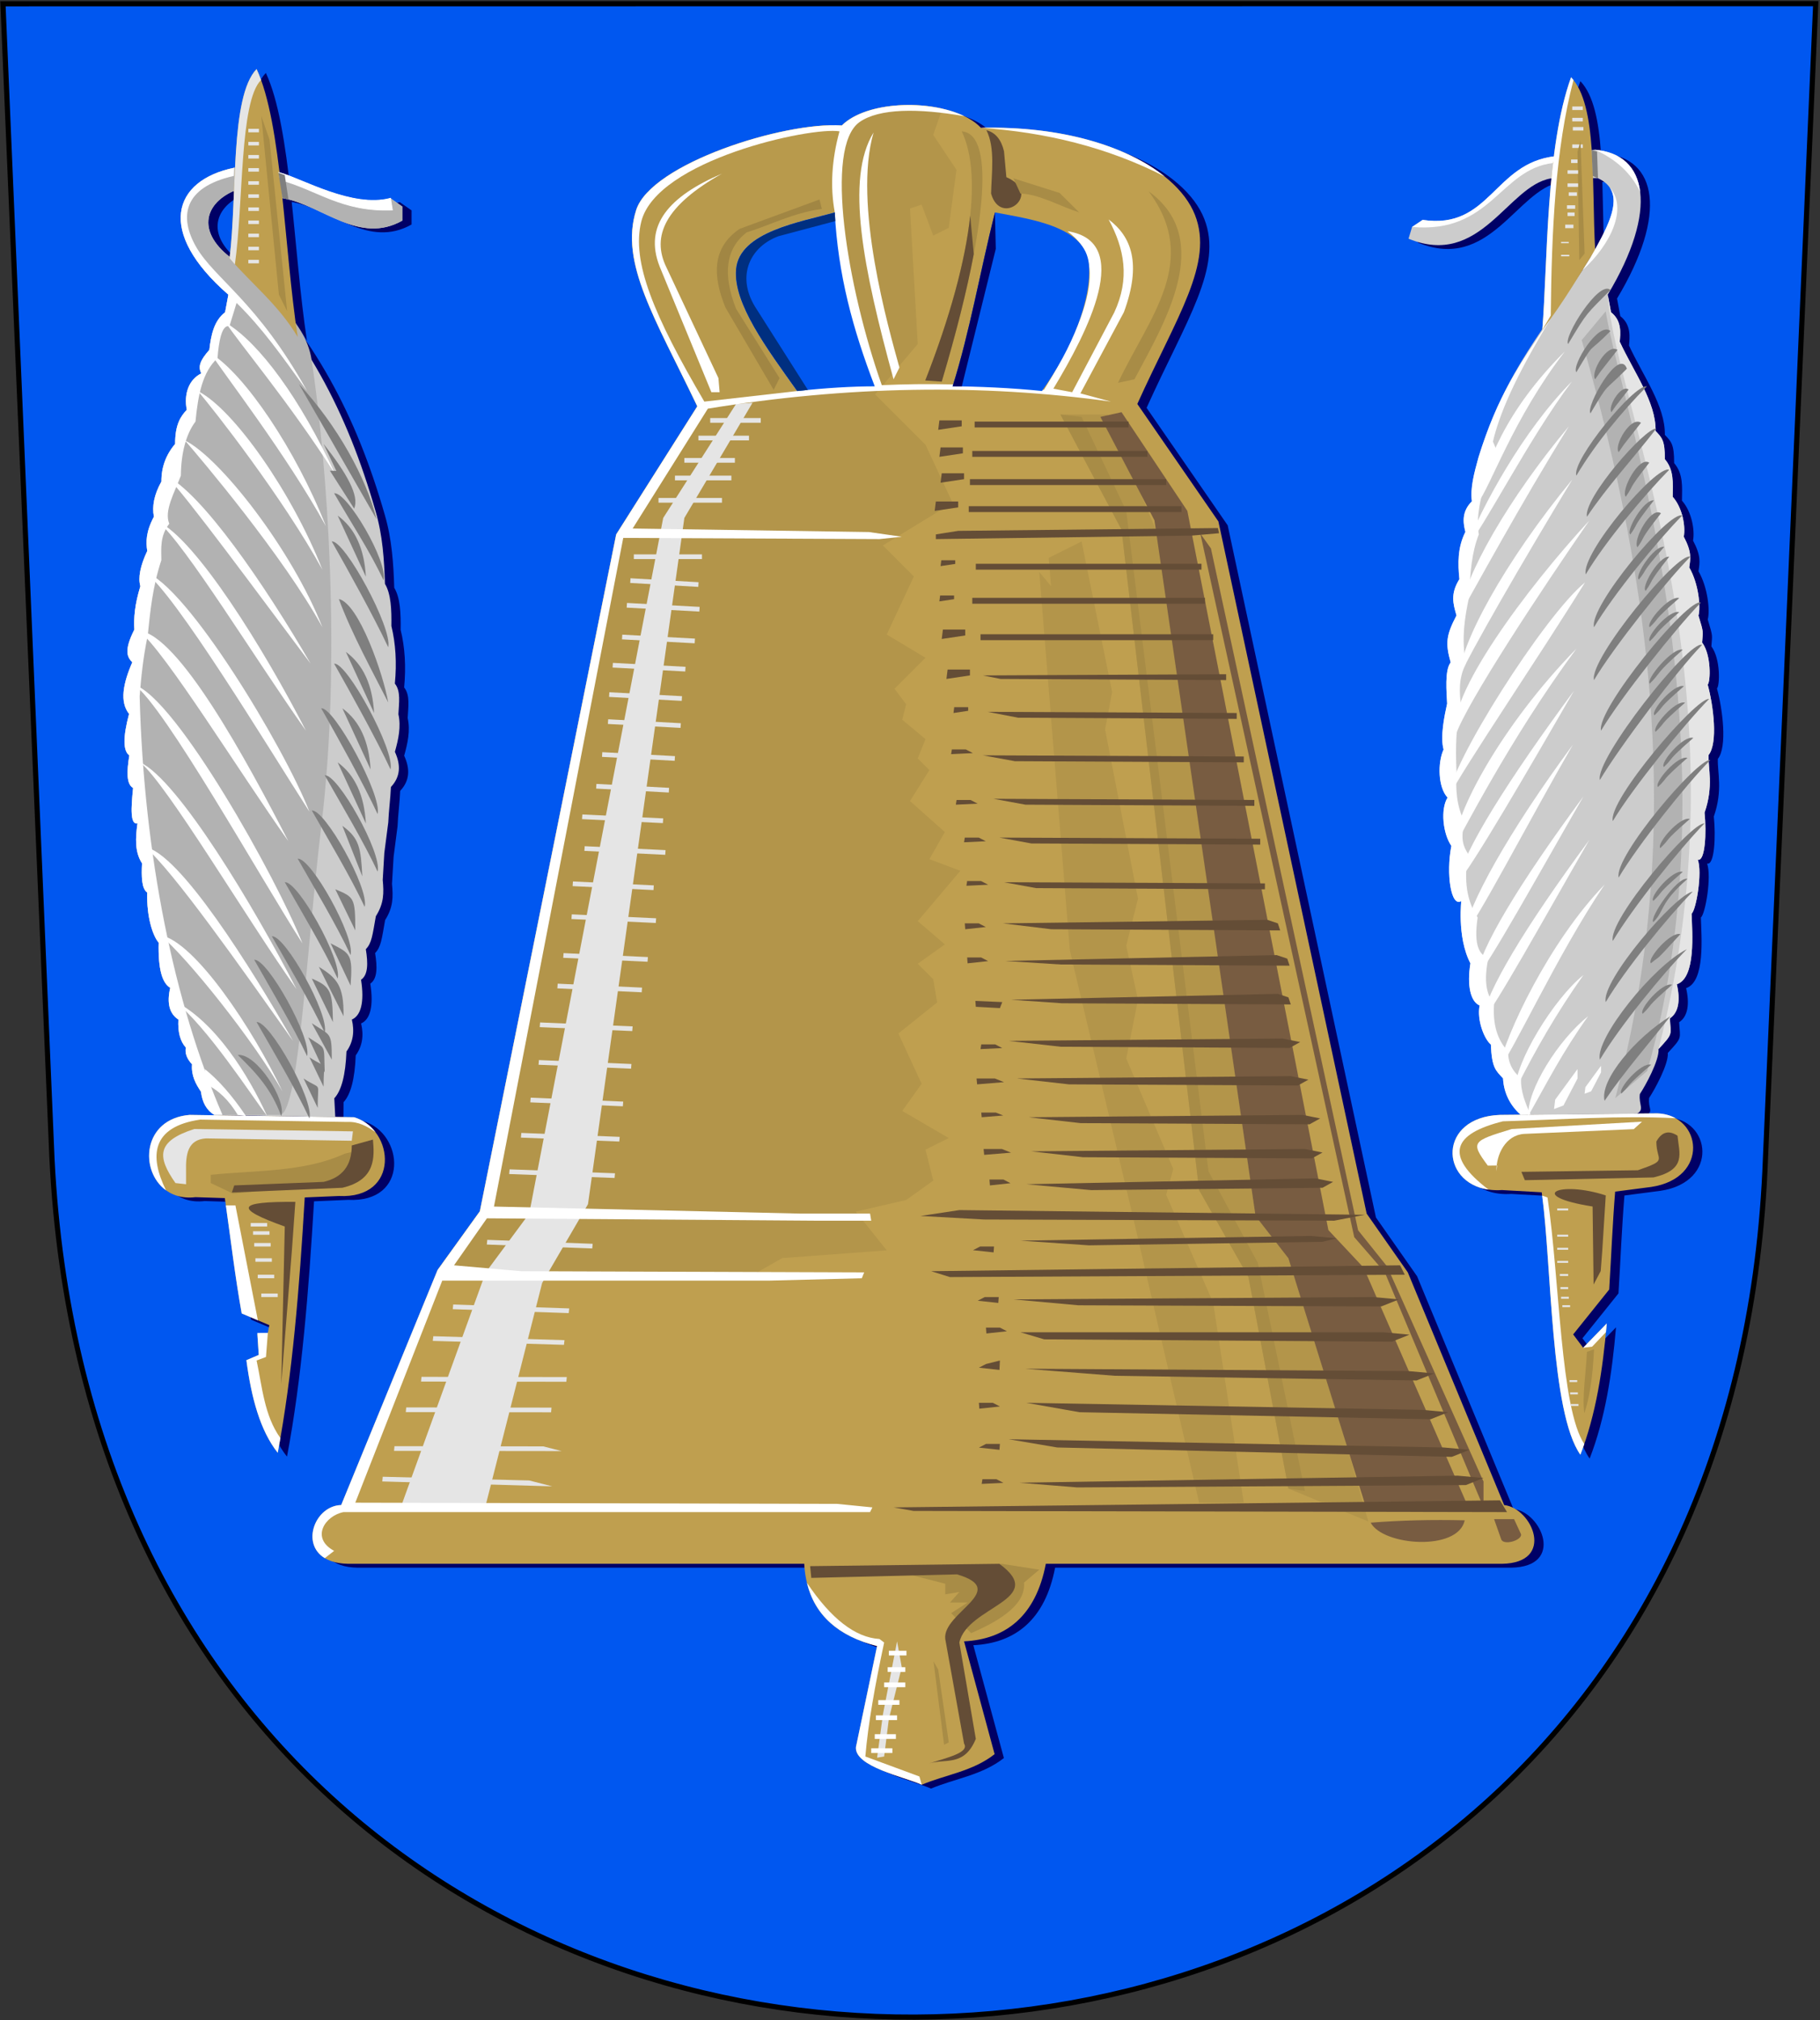 <?xml version="1.0" encoding="UTF-8"?>
<!DOCTYPE svg PUBLIC "-//W3C//DTD SVG 1.1//EN" "http://www.w3.org/Graphics/SVG/1.1/DTD/svg11.dtd">
<!-- Creator: CorelDRAW -->
<svg xmlns="http://www.w3.org/2000/svg" xml:space="preserve" width="500px" height="555px" shape-rendering="geometricPrecision" text-rendering="geometricPrecision" image-rendering="optimizeQuality" fill-rule="evenodd" clip-rule="evenodd"
viewBox="0 0 500 555"
 xmlns:xlink="http://www.w3.org/1999/xlink"
 xmlns:svg="http://www.w3.org/2000/svg"
 version="1.0">
 <rect x="0" y="0" width="500" height="555" fill="#333333" stroke="none"/>
 <g id="Layer_x0020_1">
  <path id="path1937" fill="#0057F0" stroke="black" stroke-width="1.417" d="M0.811 1.045l498.015 -0.04 -13.8 317.048c-11.428,313.264 -454.842,316.361 -470.744,0.374l-13.472 -317.382z"/>
  <path fill="#000066" d="M289.863 430.723l125.272 0c14.852,-0.215 8.395,-15.282 0.646,-16.143l-26.475 -63.928 -11.3 -16.143 -40.73 -190.168 -22.278 -32.287c10.87,-24.107 21.093,-38.691 15.821,-51.981 -5.273,-13.291 -27.659,-24.646 -58.762,-23.892 -7.579,-7.964 -30.334,-8.502 -38.236,-0.646 -15.928,-1.076 -52.458,10.516 -56.502,23.247 -4.607,14.504 5.274,29.811 16.789,53.918l-22.278 35.192 -37.453 185.971 -11.623 16.143 -26.475 64.573c-8.717,0.215 -12.915,15.928 1.937,16.143l125.272 0c0.646,11.838 7.319,19.371 20.018,22.601l-5.812 27.767c-0.43,5.381 13.345,8.179 18.081,10.332 6.673,-2.798 13.991,-3.659 20.018,-8.395l-8.395 -30.995c11.435,-0.573 19.705,-6.895 22.464,-21.309z"/>
  <path fill="#000066" d="M54.63 307.388l45.201 0.646c11.193,3.336 12.699,22.493 -4.197,21.632l-9.363 0.399c-1.464,24.839 -3.373,48.762 -7.425,70.149 -4.808,-6.057 -7.248,-15.074 -8.611,-25.437l3.394 -1.446 -1.334 -5.715 3.832 0.3 0.408 -2.134 -7.587 -3.216c-1.868,-10.349 -3.09,-21.649 -4.636,-32.321l-8.068 -0.257c-15.067,1.829 -18.188,-21.202 -1.614,-22.601z"/>
  <path fill="#000066" d="M66.576 53.615c-8.072,3.659 -10.009,11.516 0,18.726 19.78,20.225 31.217,41.5 39.149,69.16 1.941,6.66 2.37,13.319 2.583,19.979 1.668,2.782 1.825,7.076 1.766,11.587 1.179,4.842 1.497,10.114 0.954,15.817 1.701,2.114 1.107,5.375 0.972,8.406 0.759,3.448 0.005,6.896 -0.965,10.343 1.68,3.652 1.531,6.873 -1.093,9.664 -0.133,3.239 -0.589,6.479 -0.723,9.718 -0.363,2.796 -0.725,5.591 -1.087,8.387 -0.147,2.485 -0.294,4.969 -0.441,7.453 0.337,3.532 0.353,6.418 -1.892,9.949 -0.939,5.302 -1.123,7.373 -2.751,9.057 0.635,3.87 0.629,7.099 -1.315,8.391 0.987,6.231 -0.071,9.878 -2.527,10.942 0.799,3.358 0.306,6.284 -1.478,8.78 -0.254,6.437 -1.368,10.721 -3.343,12.852l-0.042 4.56 -32.932 0c-2.078,-1.264 -3.294,-3.389 -3.65,-6.375 -1.465,-2.183 -2.715,-4.474 -2.452,-7.522 -1.43,-1.535 -1.999,-3.07 -1.707,-4.605 -1.545,-1.706 -2.228,-4.273 -2.051,-7.701 -2.468,-1.616 -3.214,-4.523 -2.239,-8.722 -2.187,-1.283 -3.353,-5.097 -3.173,-12.409 -1.533,-1.739 -3.336,-6.869 -3.148,-13.775 -1.556,-1.055 -1.601,-4.38 -1.429,-8.028 -2.035,-3.122 -1.801,-7 -1.244,-10.987 -2.022,0.547 -1.775,-4.2 -1.204,-9.704 -1.855,-1.041 -1.767,-4.457 -1.034,-8.951 -1.746,-1.219 -1.771,-5.021 -0.074,-11.406 -2.609,-3.275 -1.666,-8.326 0.892,-14.186 -1.433,-1.37 -2.326,-3.281 0.562,-8.973 -0.204,-3.216 0.13,-6.972 1.647,-11.912 -0.66,-2.367 -0.03,-5.596 1.892,-9.687 -0.364,-2.489 -0.403,-5.195 1.825,-9.414 -0.52,-2.819 0.01,-5.989 2.072,-9.67 -0.036,-3.873 1.219,-7.315 3.764,-10.327 -0.014,-5.284 1.484,-7.544 3.199,-9.37 -0.822,-4.303 0.506,-8.284 3.987,-10.005 -0.985,-1.939 -0.248,-3.664 2.21,-6.463 0.47,-4.092 1.265,-7.967 4.328,-10.331l0.901 -4.839c-19.859,-17.279 -15.337,-31.378 1.614,-34.87l12.269 1.291c6.35,1.722 20.125,9.901 30.672,7.103l3.229 2.26 0 3.874c-11.839,6.673 -21.74,-4.09 -32.609,-6.134l-13.883 -1.937z"/>
  <path fill="#000066" d="M84.333 93.65c-5.273,-8.825 -12.484,-14.421 -18.726,-21.632 2.153,-17.004 0.108,-44.34 7.426,-51.981 6.996,14.852 7.534,49.076 11.3,73.614z"/>
  <path fill="#000066" d="M414.63 307.388l43.249 -0.419c12.302,0.453 14.429,17.805 -1.713,20.212l-9.895 1.287c-0.717,8.863 -1.08,17.928 -1.636,26.898l-9.897 12.335 2.745 3.662 6.478 -6.675c-1.085,12.721 -2.961,25.033 -7.245,36.058 -8.305,-11.701 -7.875,-53.068 -10.63,-72.099l-10.907 -0.611c-16.96,1.119 -19.016,-19.96 -0.55,-20.649z"/>
  <path fill="#000066" d="M441.458 49.993c8.072,3.659 3.56,12.162 -1.984,21.852 -15.362,24.942 -23.453,31.382 -30.739,54.845 -1.238,4.492 -2.307,8.472 -1.823,12.103 -2.758,2.806 -2.491,5.612 -1.792,8.418 -2.168,4.327 -2.068,8.652 -1.644,12.978 -2.529,4.074 -1.718,6.754 -0.797,9.973 -2.8,5.382 -3.115,7.533 -1.6,12.911 -1.701,2.114 -1.107,8.281 -0.972,11.312 -0.759,3.448 -1.942,9.156 -0.972,12.603 -1.68,3.652 -1.531,10.425 1.093,13.216 -2.019,3.24 -1.24,10.031 1.045,13.27 -1.521,7.694 -0.082,16.947 2.702,15.167 0.167,-0.952 -1.342,9.678 2.525,17.093 -0.987,6.231 0.071,10.524 2.527,11.588 -0.799,4.006 1.309,9.302 3.092,10.717 0.254,6.437 1.368,7.169 3.343,9.301 0.23,4.21 2.075,7.56 4.885,10.048l31.964 -0.969c2.078,-1.264 0.388,-1.774 0.744,-4.76 1.465,-2.183 5.395,-9.317 5.132,-12.365 4.13,-4.434 3.353,-3.786 3.112,-8.433 2.468,-1.616 2.891,-5.169 1.916,-9.368 5.32,-1.787 4.2,-14.269 4.061,-19.403 1.246,-0.988 2.985,-11.312 1.704,-14.818 2.022,0.547 2.421,-7.429 1.85,-12.932 2.557,-7.323 0.934,-12.228 1.108,-15.837 2.609,-3.275 1.343,-13.492 -0.246,-19.352 0.787,-0.724 1.035,-8.124 -1.531,-11.556 0.204,-3.216 0.516,-2.452 -1.001,-7.391 0.66,-2.367 0.03,-8.825 -2.538,-13.238 0.364,-2.489 0.726,-4.226 -1.502,-8.445 0.52,-2.819 -0.333,-7.926 -3.041,-10.961 0.036,-3.873 0.396,-7.315 -2.15,-10.327 0.014,-5.284 -0.838,-5.929 -2.553,-7.756 0.137,-7.95 -5.971,-16.151 -9.846,-24.54 0.175,-2.154 0.673,-5.707 -2.391,-8.071l-0.901 -4.839c13.937,-23.201 11.036,-38.655 -3.599,-39.83l-10.781 1.788c-16.922,1.799 -17.978,20.289 -36.475,17.497l-2.906 1.937 -0.969 3.229c19.776,8.161 27.197,-14.507 39.058,-16.552l12.891 -0.103z"/>
  <path fill="#000066" d="M426.253 91.713c5.273,-8.825 8.287,-15.067 14.53,-22.278 -1.024,-17.972 0.698,-39.497 -6.62,-47.139 -6.983,19.244 -6.417,50.92 -7.91,69.416z"/>
  <path fill="#BF9F4F" d="M287.316 429.659l125.272 0c14.852,-0.215 8.395,-15.282 0.646,-16.143l-26.475 -63.928 -11.3 -16.143 -40.73 -190.168 -22.278 -32.287c10.87,-24.107 21.093,-38.691 15.821,-51.981 -5.273,-13.291 -27.659,-24.646 -58.762,-23.892 -7.579,-7.964 -30.334,-8.502 -38.236,-0.646 -15.928,-1.076 -52.458,10.516 -56.502,23.247 -4.607,14.504 5.274,29.811 16.789,53.918l-22.278 35.192 -37.453 185.971 -11.623 16.143 -26.475 64.573c-8.717,0.215 -12.915,15.928 1.937,16.143l125.272 0c0.646,11.838 7.319,19.371 20.018,22.601l-5.812 27.767c-0.43,5.381 13.345,8.179 18.081,10.332 6.673,-2.798 13.991,-3.659 20.018,-8.395l-8.395 -30.995c11.435,-0.573 19.705,-6.895 22.464,-21.309z"/>
  <path fill="#B3954A" d="M258.875 29.855c-9.716,-2.219 -22.168,-0.786 -27.601,4.615 -15.928,-1.076 -52.458,10.516 -56.502,23.247 -4.607,14.504 5.274,29.811 16.789,53.918l-22.278 35.192 -37.453 185.971 -11.623 16.143 87.227 0.984 7.449 -4.257 28.731 -2.128 -8.513 -10.641 13.834 -3.192 7.449 -5.321 -2.128 -8.513 6.385 -3.192 -12.77 -7.449 5.321 -7.449 -6.385 -13.834 10.641 -8.513 -1.064 -6.385 -4.257 -4.257 7.449 -5.321 -7.449 -6.385 11.705 -13.834 -8.513 -3.192 4.257 -7.449 -9.577 -8.513 5.321 -8.513 -3.192 -3.192 2.128 -5.321 -6.385 -5.321 1.064 -4.257 -3.192 -4.257 8.513 -8.513 -10.641 -6.385 7.449 -15.962 -8.513 -8.513 19.154 -11.705 -7.449 -15.962 -13.834 -13.834 11.705 -13.834 -2.128 -37.244 3.192 -1.064 3.192 8.513 4.257 -2.128 2.128 -15.962 -6.385 -9.577 2.49 -7.218z"/>
  <polygon fill="#E5E5E5" points="202.216,110.989 182.198,142.308 145.391,333.444 133.445,349.588 110.199,413.838 133.445,413.515 148.943,352.493 161.535,330.861 188.01,142.308 206.736,110.667 "/>
  <path fill="white" d="M239.345 335.382l-15.498 0 -90.08 -0.646 -9.04 12.915 18.403 1.614 94.277 0.323 -0.646 1.614 -25.184 0.646 -90.08 0 -23.892 61.022 132.375 0.323 9.686 0.969 -0.646 1.291 -144.644 0c-5.058,0.969 -9.148,7.103 -2.583,10.655l-2.566 2c-6.678,-4.012 -2.579,-14.417 4.503,-14.592l26.475 -64.573 11.623 -16.143 37.453 -185.971 22.278 -35.192c-11.515,-24.107 -21.396,-39.414 -16.789,-53.918 4.044,-12.731 40.574,-24.323 56.502,-23.247 6.668,-6.629 23.909,-7.281 33.686,-2.54 -12.708,-2.229 -23.43,-2.174 -28.803,1.597 -9.798,6.876 -3.425,45.324 6.094,72.296 12.377,-0.538 24.753,-0.431 44.556,1.291 19.479,-31.641 11.838,-39.39 6.457,-43.587 18.296,2.798 5.596,27.551 -3.874,43.264l5.166 0.969 11.553 -21.902c4.328,-9.273 2.845,-17.47 -1.544,-25.559 6.299,4.717 9.1,12.126 4.205,25.455l-11.954 22.329 8.395 2.26c-35.623,-4.951 -72.537,-4.305 -110.743,1.937l-20.663 32.932 64.896 0.969 9.04 1.291 -6.134 0.646 -70.385 -0.323 -35.515 183.711 84.268 1.937 19.049 0m14.206 156.913c-4.735,-2.153 -18.511,-4.951 -18.081,-10.332l5.812 -27.767c-10.715,-2.725 -17.139,-8.514 -19.273,-17.367 6.64,9.878 13.28,15.022 19.919,15.43l1.291 0.969c-2.475,11.569 -4.412,22.332 -5.166,31.318l14.852 5.489 0.646 2.26zm66.72 -441.877c-10.231,-8.192 -28.083,-13.906 -50.439,-13.364 17.62,1.226 34.54,5.249 50.439,13.364z"/>
  <path fill="#B89A4C" d="M219.005 107.438c-8.395,-11.784 -17.566,-24.045 -16.789,-33.416 0.861,-10.385 17.865,-13.022 27.12,-15.659 -1.291,-6.995 -0.86,-14.421 1.291,-22.278 -7.875,-1.316 -50.206,7.868 -54.447,24.79 -2.762,11.023 3.48,25.882 17.317,49.469l25.506 -2.906z"/>
  <path fill="white" d="M198.341 47.708c-14.476,6.197 -21.58,14.17 -17.115,25.534l14.209 34.519 2.26 0 -0.323 -3.874 -14.252 -30.346c-4.317,-8.719 -0.265,-17.114 15.221,-25.832z"/>
  <path fill="#A18643" d="M225.785 57.394l-0.646 -2.583 -21.955 8.072c-7.642,5.219 -7.426,12.967 -3.874,21.632l13.238 22.601 1.614 -3.229 -11.946 -19.049c-3.767,-9.579 -2.798,-16.574 2.906,-20.986 6.888,-2.153 12.484,-5.274 20.663,-6.457z"/>
  <path fill="#0057F0" d="M240.314 106.146c-6.239,0.002 -13.34,0.434 -21.309,1.291 -8.395,-11.784 -17.566,-24.045 -16.789,-33.416 0.861,-10.385 17.865,-13.022 27.12,-15.659 0.861,17.005 4.951,32.072 10.977,47.784z"/>
  <path fill="#002F80" d="M221.953 107.136c-0.969,0.094 -1.952,0.194 -2.948,0.302 -8.395,-11.784 -17.566,-24.045 -16.789,-33.416 0.861,-10.385 17.865,-13.022 27.12,-15.659 0.04,0.797 0.088,1.59 0.142,2.379l-15.565 4.144c-7.72,2.809 -11.699,10.756 -6.519,19.327l14.558 22.924z"/>
  <rect fill="#E5E5E5" x="195.113" y="114.864" width="13.883" height="1.291"/>
  <rect fill="#E5E5E5" x="191.884" y="119.707" width="13.883" height="1.291"/>
  <rect fill="#E5E5E5" x="188.01" y="125.841" width="13.883" height="1.291"/>
  <rect fill="#E5E5E5" x="185.427" y="130.684" width="15.498" height="1.291"/>
  <rect fill="#E5E5E5" x="180.907" y="136.819" width="17.435" height="1.291"/>
  <rect fill="#E5E5E5" x="174.126" y="152.316" width="18.726" height="1.291"/>
  <rect fill="#E5E5E5" transform="matrix(1.347 0.078 -0.058 0.998 173.211 158.879)" width="13.883" height="1.291"/>
  <rect fill="#E5E5E5" transform="matrix(1.438 0.078 -0.062 0.998 172.247 165.659)" width="13.883" height="1.291"/>
  <rect fill="#E5E5E5" transform="matrix(1.438 0.078 -0.062 0.998 170.956 174.376)" width="13.883" height="1.291"/>
  <rect fill="#E5E5E5" transform="matrix(1.438 0.078 -0.062 0.998 168.373 182.125)" width="13.883" height="1.291"/>
  <rect fill="#E5E5E5" transform="matrix(1.438 0.078 -0.062 0.998 167.404 190.197)" width="13.883" height="1.291"/>
  <rect fill="#E5E5E5" transform="matrix(1.438 0.078 -0.062 0.998 167.081 197.623)" width="13.883" height="1.291"/>
  <rect fill="#E5E5E5" transform="matrix(1.438 0.078 -0.062 0.998 165.467 206.663)" width="13.883" height="1.291"/>
  <rect fill="#E5E5E5" transform="matrix(1.438 0.078 -0.062 0.998 163.853 215.38)" width="13.883" height="1.291"/>
  <rect fill="#E5E5E5" transform="matrix(1.6 0.078 -0.069 0.998 159.987 223.775)" width="13.883" height="1.291"/>
  <rect fill="#E5E5E5" transform="matrix(1.6 0.078 -0.069 0.998 160.633 232.492)" width="13.883" height="1.291"/>
  <rect fill="#E5E5E5" transform="matrix(1.6 0.078 -0.069 0.998 157.404 242.178)" width="13.883" height="1.291"/>
  <rect fill="#E5E5E5" transform="matrix(1.669 0.078 -0.072 0.998 157.085 251.218)" width="13.883" height="1.291"/>
  <rect fill="#E5E5E5" transform="matrix(1.669 0.078 -0.072 0.998 154.825 261.873)" width="13.883" height="1.291"/>
  <rect fill="#E5E5E5" transform="matrix(1.669 0.078 -0.072 0.998 153.211 270.267)" width="13.883" height="1.291"/>
  <rect fill="#E5E5E5" transform="matrix(1.831 0.078 -0.079 0.998 148.377 280.922)" width="13.883" height="1.291"/>
  <rect fill="#E5E5E5" transform="matrix(1.831 0.078 -0.079 0.998 148.054 291.254)" width="13.883" height="1.291"/>
  <rect fill="#E5E5E5" transform="matrix(1.947 0.078 -0.084 0.998 143.218 311.272)" width="13.883" height="1.291"/>
  <rect fill="#E5E5E5" transform="matrix(1.831 0.078 -0.079 0.998 145.794 301.586)" width="13.883" height="1.291"/>
  <rect fill="#E5E5E5" transform="matrix(2.086 0.078 -0.09 0.998 139.997 321.28)" width="13.883" height="1.291"/>
  <rect fill="#E5E5E5" transform="matrix(2.086 0.078 -0.09 0.998 133.862 340.652)" width="13.883" height="1.291"/>
  <rect fill="#E5E5E5" transform="matrix(2.295 0.078 -0.099 0.998 124.511 358.41)" width="13.883" height="1.291"/>
  <rect fill="#E5E5E5" transform="matrix(2.596 0.078 -0.112 0.998 119.039 367.127)" width="13.883" height="1.291"/>
  <rect fill="#E5E5E5" transform="matrix(2.875 0.004 -0.094 1.001 115.797 378.294)" width="13.883" height="1.291"/>
  <rect fill="#E5E5E5" transform="matrix(2.875 0.004 -0.094 1.001 111.6 386.689)" width="13.883" height="1.291"/>
  <polygon fill="#E5E5E5" points="108.374,397.343 149.266,397.399 154.307,398.692 108.25,398.636 "/>
  <polygon fill="#E5E5E5" points="105.146,405.738 145.391,406.762 151.724,408.378 105.021,407.031 "/>
  <path fill="white" d="M239.991 36.407c-5.704,19.587 4.09,53.703 7.103,64.573l-1.614 3.229c-8.348,-30.519 -13.302,-55.06 -5.489,-67.802z"/>
  <path fill="#A88C46" d="M254.197 104.532l4.52 0.323c11.958,-40.121 15.164,-68.04 5.489,-68.77 6.086,12.662 2.002,37.758 -10.009,68.448z"/>
  <path fill="#644D36" d="M254.197 104.532l4.52 0.323c3.923,-13.165 6.905,-25.015 8.798,-35.023l-0.973 -10.561c-1.341,12.506 -5.589,27.999 -12.345,45.262z"/>
  <path fill="#A88C46" d="M315.542 52.551c14.314,19.157 0.215,34.439 -8.395,52.627l4.52 -0.969c8.072,-15.282 22.278,-38.314 3.874,-51.659z"/>
  <path fill="#644D36" d="M270.986 35.762c2.475,4.843 1.399,11.946 1.291,17.435 2.69,9.471 14.421,-0.108 4.197,-4.52l-0.646 -7.103c-0.753,-3.229 -2.368,-5.166 -4.843,-5.812z"/>
  <path fill="#A88C46" d="M296.493 58.362l-5.404 -5.353 -12.677 -4.01 1.937 4.197c5.058,0.107 10.762,3.444 16.143,5.166z"/>
  <polygon fill="#E5E5E5" points="246.448,450.968 242.574,470.985 240.96,482.931 242.897,482.609 244.188,472.277 247.74,458.071 "/>
  <rect fill="white" x="244.188" y="453.551" width="4.843" height="1.291"/>
  <rect fill="white" x="243.866" y="458.071" width="4.843" height="1.291"/>
  <rect fill="white" x="242.897" y="462.268" width="5.812" height="1.291"/>
  <rect fill="white" x="241.283" y="467.111" width="5.812" height="1.291"/>
  <rect fill="white" x="240.637" y="471.308" width="5.812" height="1.291"/>
  <rect fill="white" x="240.314" y="476.474" width="5.812" height="1.291"/>
  <rect fill="white" x="239.345" y="480.349" width="5.812" height="1.291"/>
  <path fill="#A88C46" d="M249.677 432.564l10.009 2.583 0 2.906 3.874 -0.646 -2.583 2.906 4.843 0 -4.52 2.906 5.489 5.489c8.987,-3.874 15.014,-8.287 14.529,-13.883l4.197 -3.552 -10.332 -1.614 -25.506 2.906z"/>
  <path fill="#644D36" d="M222.556 430.304l51.981 -0.646c13.573,9.874 -8.839,11.649 -10.977,21.632l4.52 26.475c-3.204,7.769 -8.453,5.307 -12.915,6.78 4.836,-1.6 11.278,-2.971 9.686,-5.489l-5.166 -28.735c-0.861,-7.211 17.973,-13.453 3.229,-17.758l-40.035 0.969 -0.323 -3.229z"/>
  <polygon fill="#A88C46" points="256.457,456.456 259.363,479.38 260.655,478.734 257.749,458.716 "/>
  <polygon fill="#644D36" points="258.717,130.039 264.852,130.039 264.852,131.653 258.395,132.622 "/>
  <polygon fill="#644D36" points="258.072,115.51 264.206,115.51 264.206,117.124 257.749,118.093 "/>
  <polygon fill="#644D36" points="257.103,137.787 263.238,137.787 263.238,139.402 256.78,140.37 "/>
  <polygon fill="#644D36" points="258.596,153.931 262.43,153.931 262.43,154.94 258.395,155.545 "/>
  <polygon fill="#644D36" points="258.273,163.617 262.108,163.617 262.108,164.626 258.072,165.231 "/>
  <polygon fill="#644D36" points="259.04,172.98 265.175,172.98 265.175,174.594 258.717,175.563 "/>
  <polygon fill="#644D36" points="260.332,183.957 266.466,183.957 266.466,185.572 260.009,186.54 "/>
  <polygon fill="#644D36" points="262.148,194.289 265.982,194.289 265.982,195.298 261.946,195.903 "/>
  <polygon fill="#644D36" points="261.502,205.912 265.336,205.912 267.273,206.921 261.3,207.204 "/>
  <polygon fill="#644D36" points="262.794,219.795 266.628,219.795 268.565,220.804 262.592,221.087 "/>
  <polygon fill="#644D36" points="265.054,230.127 268.888,230.127 270.825,231.136 264.852,231.419 "/>
  <polygon fill="#644D36" points="265.054,253.696 268.888,253.696 270.825,254.705 265.175,255.311 "/>
  <polygon fill="#644D36" points="265.699,263.06 269.534,263.06 271.47,264.068 265.82,264.674 "/>
  <polygon fill="#644D36" points="267.959,275.006 275.345,275.328 274.699,276.983 268.081,276.62 "/>
  <polygon fill="#644D36" points="265.699,242.073 269.534,242.073 271.47,243.082 265.498,243.365 "/>
  <polygon fill="#644D36" points="269.574,286.952 273.408,286.952 275.345,287.96 269.372,288.243 "/>
  <polygon fill="#644D36" points="268.282,296.315 273.296,296.315 275.829,297.324 268.441,297.929 "/>
  <polygon fill="#644D36" points="269.574,305.678 273.585,305.678 275.611,306.485 269.7,306.969 "/>
  <polygon fill="#644D36" points="270.22,315.687 275.233,315.687 277.767,316.696 270.378,317.301 "/>
  <polygon fill="#644D36" points="271.834,324.081 275.668,324.081 277.605,325.09 271.955,325.696 "/>
  <polygon fill="#644D36" points="268.928,385.426 272.762,385.426 274.699,386.435 269.049,387.04 "/>
  <polygon fill="#644D36" points="270.865,364.762 274.699,364.762 276.636,365.771 270.986,366.377 "/>
  <polygon fill="#644D36" points="273.085,342.485 269.251,342.485 267.313,343.493 272.963,344.099 "/>
  <polygon fill="#644D36" points="274.376,356.368 270.542,356.368 268.605,357.377 274.255,357.982 "/>
  <polygon fill="#B3954A" points="285.515,157.159 293.91,261.122 311.345,334.736 329.425,412.869 341.694,412.869 333.3,357.982 320.385,328.278 322.322,321.175 309.407,290.826 312.636,274.683 309.407,259.831 312.636,246.916 303.596,200.423 305.533,190.092 297.138,148.765 288.098,153.285 288.744,161.034 "/>
  <polygon fill="#644D36" points="274.699,373.803 270.865,374.771 268.928,375.78 274.578,376.386 "/>
  <polygon fill="#644D36" points="274.699,396.726 270.865,396.726 268.928,397.735 274.578,398.34 "/>
  <polygon fill="#B3954A" points="291.327,113.895 308.116,145.536 329.425,326.987 342.985,350.879 353.963,408.995 375.918,418.035 355.9,347.65 344.923,334.09 317.802,146.182 304.242,113.895 "/>
  <polygon fill="#785C41" points="302.304,114.541 317.156,142.953 344.923,334.09 353.963,345.713 375.272,414.161 403.684,414.807 374.626,348.296 364.94,337.964 326.196,140.37 308.116,113.25 "/>
  <polygon fill="#A88C46" points="291.327,113.895 308.116,145.536 329.425,326.987 342.985,350.879 353.963,408.995 358.483,409.641 345.568,347.005 332.008,321.821 309.407,140.37 297.138,114.541 "/>
  <polygon fill="#644D36" points="269.897,406.412 273.731,406.412 275.668,407.421 269.695,407.704 "/>
  <path fill="#BF9F4F" d="M275.829 114.541l10.977 27.121 10.332 0.646 -9.04 -32.287c-6.251,-1.734 -9.476,1.069 -12.269,4.52z"/>
  <polygon fill="#785C41" points="372.043,339.902 380.438,349.588 407.559,414.161 407.559,407.058 381.084,347.973 373.105,338.021 332.679,150.696 329.768,146.618 "/>
  <polygon fill="#644D36" points="245.48,414.161 250.969,415.13 414.016,415.452 412.079,412.224 "/>
  <polygon fill="#644D36" points="255.812,349.265 260.977,350.879 385.927,350.233 384.635,347.65 "/>
  <polygon fill="#644D36" points="252.906,334.09 270.341,335.059 366.555,335.382 374.949,333.767 263.56,332.476 "/>
  <polygon fill="#644D36" points="334.914,146.505 327.488,147.15 257.103,148.119 257.103,146.828 263.238,145.859 334.586,145.085 "/>
  <polygon fill="#644D36" points="258.395,122.936 264.529,122.936 264.529,124.55 258.072,125.518 "/>
  <rect fill="#644D36" x="267.758" y="115.832" width="42.295" height="1.614"/>
  <rect fill="#644D36" x="267.112" y="123.904" width="48.107" height="1.614"/>
  <rect fill="#644D36" x="266.466" y="131.653" width="53.919" height="1.614"/>
  <rect fill="#644D36" x="266.143" y="139.079" width="58.439" height="1.614"/>
  <rect fill="#644D36" x="268.081" y="154.899" width="61.99" height="1.614"/>
  <rect fill="#644D36" x="267.112" y="164.262" width="63.928" height="1.614"/>
  <rect fill="#644D36" x="269.372" y="174.271" width="63.928" height="1.614"/>
  <polygon fill="#644D36" points="270.018,185.572 336.851,185.249 336.851,186.863 274.861,186.54 "/>
  <polygon fill="#644D36" points="271.309,195.58 339.757,195.903 339.757,197.518 279.704,197.195 "/>
  <polygon fill="#644D36" points="270.018,207.526 341.694,207.849 341.694,209.464 278.808,209.141 "/>
  <polygon fill="#644D36" points="272.924,219.473 344.6,219.795 344.6,221.41 281.714,221.087 "/>
  <polygon fill="#644D36" points="274.538,230.127 346.214,230.45 346.214,232.064 283.328,231.741 "/>
  <polygon fill="#644D36" points="275.829,242.396 347.506,242.719 347.506,244.333 284.62,244.01 "/>
  <polygon fill="#644D36" points="275.507,253.696 348.151,252.728 351.057,253.696 351.703,255.634 288.817,255.311 "/>
  <polygon fill="#644D36" points="276.152,264.028 350.734,262.414 353.64,263.382 354.286,265.32 291.4,264.997 "/>
  <polygon fill="#644D36" points="277.767,274.683 351.057,273.068 353.963,274.037 354.609,275.974 291.723,275.651 "/>
  <polygon fill="#644D36" points="277.121,285.983 352.348,285.337 357.192,286.306 354.286,287.92 291.4,287.597 "/>
  <polygon fill="#644D36" points="279.381,296.315 354.608,295.669 359.452,296.638 356.546,298.252 293.66,297.929 "/>
  <polygon fill="#644D36" points="282.61,306.969 357.837,306.324 362.681,307.292 359.775,308.907 296.889,308.584 "/>
  <polygon fill="#644D36" points="283.256,316.332 358.483,315.687 363.326,316.655 360.42,318.27 297.534,317.947 "/>
  <polygon fill="#644D36" points="281.964,325.373 361.389,323.758 366.232,324.727 363.326,326.341 299.794,326.987 "/>
  <polygon fill="#644D36" points="280.349,340.87 360.097,339.579 367.201,340.225 363.326,341.193 299.149,342.162 "/>
  <polygon fill="#644D36" points="278.412,357.014 377.209,356.368 384.313,357.014 379.469,358.951 296.243,358.628 "/>
  <polygon fill="#644D36" points="280.349,366.054 380.115,366.054 387.218,366.7 382.375,368.637 286.88,367.991 "/>
  <polygon fill="#644D36" points="281.641,376.063 386.895,376.708 393.999,377.354 389.155,379.291 306.252,378 "/>
  <polygon fill="#644D36" points="281.964,385.426 390.77,387.363 397.873,388.009 393.03,389.946 296.566,388.009 "/>
  <polygon fill="#644D36" points="277.121,395.435 396.581,397.695 403.685,398.34 398.841,400.278 290.431,397.695 "/>
  <polygon fill="#644D36" points="280.027,407.381 400.456,405.444 407.559,406.089 402.716,408.026 295.92,408.672 "/>
  <path fill="#785C41" d="M402.393 417.712c-9.041,-0.215 -17.651,0.001 -25.829,0.646 3.335,6.351 23.998,7.966 25.829,-0.646z"/>
  <path fill="#785C41" d="M410.465 417.39l1.937 5.489c0.538,1.829 5.596,0.43 5.489,-1.291l-1.937 -4.197 -5.489 0z"/>
  <path fill="#0057F0" d="M261.709 106.146c6.239,0.002 16.569,0.434 24.538,1.291 8.395,-11.784 13.691,-25.337 12.914,-34.708 -0.861,-10.384 -15.282,-12.377 -25.829,-14.368 -4.09,16.359 -6.888,32.717 -11.623,47.784z"/>
  <path fill="#000066" d="M264.228 106.167c-0.895,-0.014 -1.739,-0.021 -2.519,-0.021 4.735,-15.067 7.533,-31.425 11.623,-47.784l0.237 10.009 -9.341 37.796z"/>
  <path fill="#BF9F4F" d="M52.083 306.324l45.201 0.646c11.193,3.336 12.699,22.493 -4.197,21.632l-9.363 0.399c-1.464,24.839 -3.373,48.762 -7.425,70.149 -4.808,-6.057 -7.248,-15.074 -8.611,-25.437l3.394 -1.446 -0.391 -5.715 2.889 -0.329 0.408 -2.134 -7.587 -3.216c-1.868,-10.349 -3.09,-21.021 -4.636,-31.692l-8.068 -0.257c-15.067,1.829 -18.188,-21.202 -1.614,-22.601z"/>
  <path fill="white" d="M73.581 366.223l-2.889 0.014 0.391 6.03 -3.394 1.446c1.363,10.362 3.802,19.379 8.611,25.437 0.253,-1.337 0.498,-2.684 0.735,-4.04 -4.443,-6.134 -5.011,-14.205 -6.548,-21.308l2.583 -0.969 0.511 -6.611zm-11.529 -35.042c1.414,10.004 2.598,19.989 4.349,29.692l4.438 1.881 -6.164 -31.57 -2.623 -0.003zm41.096 -20.127c-1.43,-1.869 -3.415,-3.356 -5.863,-4.085l-45.201 -0.646c-12.948,1.093 -13.876,15.389 -6.477,20.719 -4.677,-9.49 -3.917,-17.473 9.383,-19.427l40.358 0.646c3.14,-0.15 5.524,1.214 7.8,2.794z"/>
  <path fill="#E5E5E5" d="M96.638 313.427l-40.035 -0.646c-5.07,0.312 -5.603,4.406 -5.489,9.04l0 3.552 -2.906 -0.323c-5.058,-7.211 -5.273,-11.516 5.166,-14.852l43.587 0.646 -0.323 2.583z"/>
  <path fill="#644D36" d="M78.235 336.996l-0.969 43.264 2.906 -36.484 0.969 -13.56c-16.036,-0.107 -17.005,1.722 -2.906,6.78z"/>
  <path fill="#A88C46" d="M57.895 322.79l0 2.26 6.134 2.906 34.224 -3.229 1.937 -9.04 -5.489 1.291c-11.3,5.166 -24.538,4.52 -36.807,5.812z"/>
  <path fill="#644D36" d="M64.352 325.696l-0.646 1.937 30.349 -1.291c9.255,-2.152 8.825,-8.502 8.395,-13.238l-5.812 1.614c-0,5.489 -2.583,8.825 -7.749,10.009l-24.538 0.969z"/>
  <rect fill="#E5E5E5" x="69.518" y="338.287" width="4.52" height="0.969"/>
  <rect fill="#E5E5E5" x="69.841" y="341.516" width="4.52" height="0.969"/>
  <rect fill="#E5E5E5" x="70.163" y="345.713" width="4.52" height="0.969"/>
  <rect fill="#E5E5E5" x="70.809" y="350.233" width="4.52" height="0.969"/>
  <rect fill="#E5E5E5" x="71.778" y="355.399" width="4.52" height="0.969"/>
  <rect fill="#E5E5E5" x="68.872" y="336.027" width="4.52" height="0.969"/>
  <path fill="#CCCCCC" d="M64.029 52.551c-8.072,3.659 -10.009,11.516 0,18.726 19.78,20.225 31.217,41.5 39.149,69.16 1.941,6.66 2.37,13.319 2.583,19.979 1.668,2.782 1.825,7.076 1.766,11.587 1.179,4.842 1.497,10.114 0.954,15.817 1.701,2.114 1.107,5.375 0.972,8.406 0.759,3.448 0.005,6.896 -0.965,10.343 1.68,3.652 1.531,6.873 -1.093,9.664 -0.133,3.239 -0.589,6.479 -0.723,9.718 -0.363,2.796 -0.725,5.591 -1.087,8.387 -0.147,2.485 -0.294,4.969 -0.441,7.453 0.337,3.532 0.353,6.418 -1.892,9.949 -0.939,5.302 -1.123,7.373 -2.751,9.057 0.635,3.87 0.629,7.099 -1.315,8.391 0.987,6.231 -0.071,9.878 -2.527,10.942 0.799,3.358 0.306,6.284 -1.478,8.78 -0.254,6.437 -1.368,10.721 -3.343,12.852l0.273 5.188 -33.247 -0.629c-2.078,-1.264 -3.294,-3.389 -3.65,-6.375 -1.465,-2.183 -2.715,-4.474 -2.452,-7.522 -1.43,-1.535 -1.999,-3.07 -1.707,-4.605 -1.545,-1.706 -2.228,-4.273 -2.051,-7.701 -2.468,-1.616 -3.214,-4.523 -2.239,-8.722 -2.187,-1.283 -3.353,-5.097 -3.173,-12.409 -1.533,-1.739 -3.336,-6.869 -3.148,-13.775 -1.556,-1.055 -1.601,-4.38 -1.429,-8.028 -2.035,-3.122 -1.801,-7 -1.244,-10.987 -2.022,0.547 -1.775,-4.2 -1.204,-9.704 -1.855,-1.041 -1.767,-4.457 -1.034,-8.951 -1.746,-1.219 -1.771,-5.021 -0.074,-11.406 -2.609,-3.275 -1.666,-8.326 0.892,-14.186 -1.433,-1.37 -2.326,-3.281 0.562,-8.973 -0.204,-3.216 0.13,-6.972 1.647,-11.912 -0.66,-2.367 -0.03,-5.596 1.892,-9.687 -0.364,-2.489 -0.403,-5.195 1.825,-9.414 -0.52,-2.819 0.01,-5.989 2.072,-9.67 -0.036,-3.873 1.219,-7.315 3.764,-10.327 -0.014,-5.284 1.484,-7.544 3.199,-9.37 -0.822,-4.303 0.506,-8.284 3.987,-10.005 -0.985,-1.939 -0.248,-3.664 2.21,-6.463 0.47,-4.092 1.265,-7.967 4.328,-10.331l0.901 -4.839c-19.859,-17.279 -15.337,-31.378 1.614,-34.87l12.269 1.291c6.35,1.722 20.125,9.901 30.672,7.103l3.229 2.26 0 3.874c-11.839,6.673 -21.74,-4.09 -32.609,-6.134l-13.883 -1.937z"/>
  <path fill="#B2B2B2" d="M64.029 52.551c-8.072,3.659 -10.009,11.516 0,18.726 8.654,8.848 19.877,16.39 21.576,27.595 4.414,29.122 8.145,82.669 2.718,127.667 -4.1,33.993 -6.127,78.008 -11.216,79.785l-18.243 0c-2.078,-1.264 -3.294,-3.389 -3.65,-6.375 -1.465,-2.183 -2.715,-4.474 -2.452,-7.522 -1.43,-1.535 -1.999,-3.07 -1.707,-4.605 -1.545,-1.706 -2.228,-4.273 -2.051,-7.701 -2.468,-1.616 -3.214,-4.523 -2.239,-8.722 -2.187,-1.283 -3.353,-5.097 -3.173,-12.409 -1.533,-1.739 -3.336,-6.869 -3.148,-13.775 -1.556,-1.055 -1.601,-4.38 -1.429,-8.028 -2.035,-3.122 -1.801,-7 -1.244,-10.987 -2.022,0.547 -1.775,-4.2 -1.204,-9.704 -1.855,-1.041 -1.767,-4.457 -1.034,-8.951 -1.746,-1.219 -1.771,-5.021 -0.074,-11.406 -2.609,-3.275 -1.666,-8.326 0.892,-14.186 -1.433,-1.37 -2.326,-3.281 0.562,-8.973 -0.204,-3.216 0.13,-6.972 1.647,-11.912 -0.66,-2.367 -0.03,-5.596 1.892,-9.687 -0.364,-2.489 -0.403,-5.195 1.825,-9.414 -0.52,-2.819 0.01,-5.989 2.072,-9.67 -0.036,-3.873 1.219,-7.315 3.764,-10.327 -0.014,-5.284 1.484,-7.544 3.199,-9.37 -0.822,-4.303 0.506,-8.284 3.987,-10.005 -0.985,-1.939 -0.248,-3.664 2.21,-6.463 0.47,-4.092 1.265,-7.967 4.328,-10.331l0.901 -4.839c-19.859,-17.279 -15.337,-31.378 1.614,-34.87l12.269 1.291c6.35,1.722 20.125,9.901 30.672,7.103l3.229 2.26 0 3.874c-11.839,6.673 -21.74,-4.09 -32.609,-6.134l-13.883 -1.937z"/>
  <path fill="#BF9F4F" d="M81.787 92.586c-5.273,-8.825 -12.484,-14.421 -18.726,-21.632 2.153,-17.004 0.108,-44.34 7.426,-51.981 6.996,14.852 7.534,49.076 11.3,73.614z"/>
  <path fill="#E5E5E5" d="M71.725 21.977c-0.389,-1.073 -0.801,-2.077 -1.238,-3.005 -7.318,7.641 -5.273,34.977 -7.426,51.981l1.469 1.697c2.399,-16.891 1.246,-44.76 7.195,-50.674z"/>
  <polygon fill="#A88C46" points="71.778,31.887 76.621,80.963 78.881,85.483 74.038,38.345 "/>
  <rect fill="#E5E5E5" x="68.226" y="38.99" width="2.906" height="0.969"/>
  <rect fill="#E5E5E5" x="68.226" y="42.59" width="2.906" height="0.969"/>
  <rect fill="#E5E5E5" x="68.226" y="46.19" width="2.906" height="0.969"/>
  <rect fill="#E5E5E5" x="68.226" y="49.79" width="2.906" height="0.969"/>
  <rect fill="#E5E5E5" x="68.226" y="53.39" width="2.906" height="0.969"/>
  <rect fill="#E5E5E5" x="68.226" y="56.99" width="2.906" height="0.969"/>
  <rect fill="#E5E5E5" x="68.226" y="60.59" width="2.906" height="0.969"/>
  <rect fill="#E5E5E5" x="68.226" y="64.19" width="2.906" height="0.969"/>
  <rect fill="#E5E5E5" x="68.226" y="67.79" width="2.906" height="0.969"/>
  <rect fill="#E5E5E5" x="68.226" y="71.39" width="2.906" height="0.969"/>
  <rect fill="#E5E5E5" x="68.226" y="35.39" width="2.906" height="0.969"/>
  <path fill="white" d="M64.24 48.332l0.112 -2.239c-16.952,3.492 -21.474,17.59 -1.614,34.87l-0.901 4.839c-3.063,2.364 -3.858,6.239 -4.328,10.331 -2.458,2.798 -3.195,4.523 -2.21,6.463 -3.481,1.721 -4.81,5.702 -3.987,10.005 -1.714,1.827 -3.213,4.086 -3.199,9.37 -2.546,3.012 -3.801,6.454 -3.764,10.327 -2.062,3.681 -2.592,6.85 -2.072,9.67 -2.229,4.219 -2.189,6.924 -1.825,9.414 -1.922,4.09 -2.553,7.319 -1.892,9.687 -1.517,4.94 -1.851,8.695 -1.647,11.912 -2.888,5.692 -1.995,7.603 -0.562,8.973 -2.557,5.859 -3.501,10.911 -0.892,14.186 -1.697,6.385 -1.672,10.187 0.074,11.406 -0.734,4.493 -0.821,7.91 1.034,8.951 -0.571,5.503 -0.818,10.251 1.204,9.704 -0.558,3.986 -0.791,7.865 1.244,10.987 -0.172,3.648 -0.128,6.973 1.429,8.028 -0.188,6.906 1.615,12.036 3.148,13.775 -0.18,7.312 0.986,11.126 3.173,12.409 -0.975,4.199 -0.229,7.107 2.239,8.722 -0.177,3.428 0.507,5.996 2.051,7.701 -0.292,1.535 0.278,3.071 1.707,4.605 -0.262,3.048 0.987,5.339 2.452,7.522 0.356,2.986 1.572,5.111 3.65,6.375l2.26 0c-13.318,-30.848 -21.612,-71.308 -22.759,-115.016 0.416,-5.239 0.939,-10.587 2.219,-16.691 0.698,-6.629 1.286,-13.204 3.739,-20.712 -0.029,-3.339 -0.38,-6.678 2.183,-10.018 -1.464,-3.485 1.318,-8.313 3.183,-13.196 0.047,-6.029 1.386,-11.413 4.015,-14.859 0.721,-7.322 1.874,-13.566 6.052,-17.431 0.331,-4.53 1.2,-9.381 3.259,-8.726l1.983 -6.451c7.103,6.996 12.269,14.314 19.372,24.215 -13.689,-24.668 -25.511,-30.895 -30.505,-39.641 -4.627,-8.103 -3.652,-16.309 10.375,-19.465z"/>
  <path fill="white" d="M92.118 130.361c-12.712,-19.939 -26.792,-36.506 -30.027,-41.65 9.175,5.542 20.421,20.825 30.027,41.65z"/>
  <path fill="white" d="M89.535 144.568c-10.775,-19.616 -28.407,-42.318 -31.641,-47.461 9.175,5.542 23.327,26.314 31.641,47.461z"/>
  <path fill="white" d="M88.567 156.514c-10.775,-19.616 -30.021,-44.255 -34.224,-49.076 9.82,4.897 25.91,27.928 34.224,49.076z"/>
  <path fill="white" d="M88.567 172.334c-10.775,-19.616 -33.572,-46.515 -37.775,-51.336 9.82,4.897 29.461,30.188 37.775,51.336z"/>
  <path fill="white" d="M85.338 182.343c-14.972,-19.939 -34.218,-46.192 -39.713,-51.659 9.82,4.897 26.878,29.542 39.713,51.659z"/>
  <path fill="white" d="M84.047 200.746c-13.681,-19.294 -33.25,-51.358 -40.681,-57.47 10.466,4.897 29.138,35.031 40.681,57.47z"/>
  <path fill="white" d="M85.015 223.024c-11.744,-18.325 -36.801,-59.753 -45.201,-65.865 11.435,3.605 38.178,47.946 45.201,65.865z"/>
  <path fill="white" d="M79.204 231.096c-13.681,-19.294 -33.572,-51.681 -41.004,-57.793 10.789,1.022 29.461,35.354 41.004,57.793z"/>
  <path fill="white" d="M83.078 259.185c-11.744,-18.325 -37.77,-64.918 -46.17,-71.031 11.435,3.605 39.147,53.111 46.17,71.031z"/>
  <path fill="white" d="M81.464 271.777c-13.681,-19.294 -35.51,-56.201 -42.941,-62.313 10.466,4.897 31.398,39.874 42.941,62.313z"/>
  <path fill="white" d="M80.495 285.983c-13.681,-19.294 -33.25,-47.161 -40.681,-53.273 9.497,1.668 29.138,33.094 40.681,53.273z"/>
  <path fill="white" d="M77.589 299.866c-7.546,-13.482 -26.146,-36.829 -33.578,-42.941 9.497,1.668 25.587,25.991 33.578,42.941z"/>
  <path fill="white" d="M73.392 306.646c-4.193,-5.471 -16.573,-24.68 -25.506,-31.641 11.435,5.865 20.421,20.502 25.506,31.641z"/>
  <path fill="white" d="M56.28 293.732c3.767,3.013 7.533,7.318 11.3,12.915l-2.26 -0.323c-2.475,-4.09 -5.381,-6.888 -8.717,-8.395l-0.323 -4.197z"/>
  <path fill="#7F7F7F" d="M103.419 142.63l-21.309 -37.13c10.469,11.25 18.595,25.887 21.309,37.13z"/>
  <path fill="#7F7F7F" d="M97.284 139.725l-6.658 -10.407 1.774 0.077 -3.511 -7.427c6.189,7.803 9.956,14.26 8.395,17.758z"/>
  <path fill="#7F7F7F" d="M105.356 159.419c-3.874,-8.287 -9.04,-15.928 -13.56,-23.892 3.552,-0.431 14.852,18.834 13.56,23.892z"/>
  <path fill="#7F7F7F" d="M106.647 177.823c-3.874,-8.287 -10.977,-21.094 -15.498,-29.058 3.552,-0.431 16.789,24 15.498,29.058z"/>
  <path fill="#7F7F7F" d="M107.293 211.401c-3.874,-8.287 -10.977,-21.094 -15.498,-29.058 3.552,-0.431 16.789,24 15.498,29.058z"/>
  <path fill="#7F7F7F" d="M103.742 223.67c-3.874,-8.287 -10.977,-21.094 -15.498,-29.058 3.552,-0.431 16.789,24 15.498,29.058z"/>
  <path fill="#7F7F7F" d="M103.742 239.49c-3.874,-8.287 -10.009,-18.511 -14.529,-26.475 3.552,-0.431 15.82,21.417 14.529,26.475z"/>
  <path fill="#7F7F7F" d="M100.19 249.176c-3.874,-8.287 -10.009,-18.511 -14.529,-26.475 3.552,-0.431 15.82,21.417 14.529,26.475z"/>
  <path fill="#7F7F7F" d="M96.316 262.414c-3.874,-8.287 -10.009,-18.511 -14.529,-26.475 3.552,-0.431 15.82,21.417 14.529,26.475z"/>
  <path fill="#7F7F7F" d="M92.764 268.871c-3.874,-8.287 -10.009,-18.511 -14.529,-26.475 3.552,-0.431 15.82,21.417 14.529,26.475z"/>
  <path fill="#7F7F7F" d="M89.213 283.723c-3.874,-8.287 -10.009,-18.511 -14.529,-26.475 3.552,-0.431 15.82,21.417 14.529,26.475z"/>
  <path fill="#7F7F7F" d="M84.37 290.18c-3.874,-8.287 -10.009,-18.511 -14.529,-26.475 3.552,-0.431 15.82,21.417 14.529,26.475z"/>
  <path fill="#7F7F7F" d="M85.015 307.292c-3.874,-8.287 -10.009,-18.511 -14.529,-26.475 3.552,-0.431 15.82,21.417 14.529,26.475z"/>
  <path fill="#7F7F7F" d="M77.266 306.646c-2.703,-7.278 -6.55,-11.556 -11.946,-16.789 5.098,-0.565 13.486,12.443 11.946,16.789z"/>
  <path fill="#7F7F7F" d="M100.513 158.451l-7.749 -16.789c4.735,3.444 7.318,9.04 7.749,16.789z"/>
  <path fill="#7F7F7F" d="M102.773 195.903l-7.749 -16.789c4.735,3.444 7.318,9.04 7.749,16.789z"/>
  <path fill="#7F7F7F" d="M106.647 192.998c-4.197,-8.287 -10.009,-18.834 -13.56,-28.412 5.489,1.184 12.269,20.771 13.56,28.412z"/>
  <path fill="#7F7F7F" d="M101.804 211.401l-7.749 -16.789c4.735,3.444 7.318,9.04 7.749,16.789z"/>
  <path fill="#7F7F7F" d="M100.513 226.253l-7.749 -16.789c4.735,3.444 7.318,9.04 7.749,16.789z"/>
  <path fill="#7F7F7F" d="M99.544 240.782l-5.489 -13.883c4.735,3.444 5.058,6.134 5.489,13.883z"/>
  <path fill="#7F7F7F" d="M97.607 255.634l-5.489 -11.3c5.166,2.152 5.488,2.259 5.489,11.3z"/>
  <path fill="#7F7F7F" d="M96.316 270.808l-5.489 -11.623c5.384,2.795 6.138,2.793 5.489,11.623z"/>
  <path fill="#7F7F7F" d="M94.378 279.203l-6.78 -13.56c5.059,3.119 6.889,5.271 6.78,13.56z"/>
  <path fill="#7F7F7F" d="M91.473 280.817l-5.812 -11.946c5.339,2.236 5.655,3.648 5.812,11.946z"/>
  <path fill="#7F7F7F" d="M87.275 304.386l-3.874 -8.072c5.166,3.444 3.874,0.322 3.874,8.072z"/>
  <path fill="#7F7F7F" d="M88.89 298.575l-3.874 -8.072c5.166,3.444 3.874,0.322 3.874,8.072z"/>
  <path fill="#7F7F7F" d="M89.213 294.7l-4.52 -9.686c5.166,3.444 4.197,1.613 4.52,9.686z"/>
  <path fill="#7F7F7F" d="M91.15 291.149l-5.489 -10.009c5.166,3.444 5.488,2.259 5.489,10.009z"/>
  <path fill="white" stroke="white" stroke-width="0.216" d="M76.987 49.4l-0.366 -2.015c6.35,1.722 20.125,9.901 30.672,7.103l0.506 3.205c-13.928,0.561 -20.542,-5.528 -30.812,-8.292z"/>
  <path fill="#BF9F4F" d="M412.083 306.324l43.249 -0.419c12.302,0.453 14.429,17.805 -1.713,20.212l-9.895 1.287c-0.717,8.863 -1.08,17.928 -1.636,26.898l-9.897 12.335 2.745 3.662 6.478 -6.675c-1.085,12.721 -2.961,25.033 -7.245,36.058 -8.305,-11.701 -7.875,-53.068 -10.63,-72.099l-10.907 -0.611c-16.96,1.119 -19.016,-19.96 -0.55,-20.649z"/>
  <path fill="white" d="M441.202 366.004c0.074,-0.792 0.146,-1.585 0.213,-2.38l-6.478 6.675 2.449 -0.287 3.816 -4.008zm-5.957 30.742c-0.34,0.988 -0.698,1.968 -1.075,2.936 -8.175,-11.518 -7.886,-51.783 -10.503,-71.191l1.475 0.53c3.367,22.575 3.541,57.926 10.102,67.724zm25.078 -89.513c-1.394,-0.774 -3.068,-1.258 -4.99,-1.328l-43.249 0.419c-17.024,0.635 -16.606,18.599 -3.15,20.525 -12.505,-9.523 -9.557,-15.394 3.965,-18.766 15.808,-0.461 32.326,-1.631 47.425,-0.85z"/>
  <path fill="white" d="M448.831 310.233l-30.098 1.306c-5.07,0.312 -7.733,5.648 -7.618,10.282l0.177 -1.594 -2.551 0.032c-4.821,-6.501 -4.327,-6.725 6.585,-10.061l35.779 -2.016 -2.275 2.051z"/>
  <path fill="#644D36" d="M437.526 331.495l0.274 21.438 1.957 -3.707 0.416 -5.45 0.969 -15.335c-12.845,-4.189 -22.037,0.127 -3.616,3.054z"/>
  <path fill="#644D36" d="M417.964 321.969l0.951 2.292 35.318 -0.759c9.255,-2.152 7.05,-6.727 6.62,-11.463 -2.41,-1.591 -4.348,-1.053 -5.812,1.614 -0,5.489 3.45,4.922 -5.087,7.879l-31.991 0.436z"/>
  <path fill="#A88C46" d="M435.966 371.432l1.952 -0.71c-0.355,8.089 -1.361,13.737 -2.662,17.567 -0.651,-4.377 0.473,-11.239 0.71,-16.858z"/>
  <rect fill="#E5E5E5" x="427.804" y="332.038" width="3.017" height="0.532"/>
  <rect fill="#E5E5E5" x="427.804" y="339.238" width="3.017" height="0.532"/>
  <rect fill="#E5E5E5" x="427.804" y="346.438" width="3.017" height="0.532"/>
  <rect fill="#E5E5E5" x="428.514" y="350.038" width="2.307" height="0.532"/>
  <rect fill="#E5E5E5" x="427.804" y="342.838" width="3.017" height="0.532"/>
  <rect fill="#E5E5E5" x="428.691" y="353.638" width="2.129" height="0.532"/>
  <rect fill="#E5E5E5" x="428.868" y="356.3" width="2.129" height="0.532"/>
  <rect fill="#E5E5E5" x="429.223" y="358.607" width="2.129" height="0.532"/>
  <rect fill="#E5E5E5" x="431.175" y="379.191" width="2.129" height="0.532"/>
  <rect fill="#E5E5E5" x="431.353" y="382.563" width="2.129" height="0.532"/>
  <rect fill="#E5E5E5" x="431.53" y="385.757" width="2.129" height="0.532"/>
  <path fill="#CCCCCC" d="M438.912 48.929c8.072,3.659 3.56,12.162 -1.984,21.852 -12.533,19.912 -23.139,30.439 -30.739,54.845 -1.238,4.492 -2.307,8.472 -1.823,12.103 -2.758,2.806 -2.491,5.612 -1.792,8.418 -2.168,4.327 -2.068,8.652 -1.644,12.978 -2.529,4.074 -1.718,6.754 -0.797,9.973 -2.8,5.382 -3.115,7.533 -1.6,12.911 -1.701,2.114 -1.107,8.281 -0.972,11.312 -0.759,3.448 -1.942,9.156 -0.972,12.603 -1.68,3.652 -1.531,10.425 1.093,13.216 -2.019,3.24 -1.24,10.031 1.045,13.27 -1.521,7.694 -0.082,16.947 2.702,15.167 0.167,-0.952 -1.342,9.678 2.525,17.093 -0.987,6.231 0.071,10.524 2.527,11.588 -0.799,4.006 1.309,9.302 3.092,10.717 0.254,6.437 1.368,7.169 3.343,9.301 0.23,4.21 2.075,7.56 4.885,10.048l31.964 -0.34c2.078,-1.264 0.388,-2.403 0.744,-5.389 1.465,-2.183 5.395,-9.317 5.132,-12.365 4.13,-4.434 3.353,-3.786 3.112,-8.433 2.468,-1.616 2.891,-5.169 1.916,-9.368 5.32,-1.787 4.2,-14.269 4.061,-19.403 1.246,-0.988 2.985,-11.312 1.704,-14.818 2.022,0.547 2.421,-7.429 1.85,-12.932 2.557,-7.323 0.934,-12.228 1.108,-15.837 2.609,-3.275 1.343,-13.492 -0.246,-19.352 0.787,-0.724 1.035,-8.124 -1.531,-11.556 0.204,-3.216 0.516,-2.452 -1.001,-7.391 0.66,-2.367 0.03,-8.825 -2.538,-13.238 0.364,-2.489 0.726,-4.226 -1.502,-8.445 0.52,-2.819 -0.333,-7.926 -3.041,-10.961 0.036,-3.873 0.396,-7.315 -2.15,-10.327 0.014,-5.284 -0.838,-5.929 -2.553,-7.756 0.137,-7.95 -5.971,-16.151 -9.846,-24.54 0.175,-2.154 0.673,-5.707 -2.391,-8.071l-0.901 -4.839c13.937,-23.201 11.036,-38.655 -3.599,-39.83l-10.781 1.788c-16.922,1.799 -17.978,20.289 -36.475,17.497l-2.906 1.937 -0.969 3.229c19.776,8.161 27.197,-14.507 39.058,-16.552l12.891 -0.103z"/>
  <path fill="#BF9F4F" d="M423.706 90.649c5.96,-7.735 10.225,-15.256 14.53,-21.964 -1.024,-17.972 0.698,-39.812 -6.62,-47.453 -6.983,19.244 -6.417,50.92 -7.91,69.416z"/>
  <rect fill="#E5E5E5" x="431.936" y="39.687" width="2.906" height="0.969"/>
  <polygon fill="#A88C46" points="433.391,41.726 433.879,71.447 435.333,69.677 434.199,38.667 "/>
  <rect fill="#E5E5E5" x="431.936" y="32.377" width="2.906" height="0.969"/>
  <rect fill="#E5E5E5" x="432.097" y="34.9" width="2.906" height="0.969"/>
  <rect fill="#E5E5E5" x="431.614" y="43.822" width="1.776" height="0.969"/>
  <rect fill="#E5E5E5" x="430.646" y="46.777" width="2.906" height="0.969"/>
  <rect fill="#E5E5E5" x="430.646" y="50.377" width="2.906" height="0.969"/>
  <rect fill="#E5E5E5" x="430.969" y="52.848" width="2.26" height="0.969"/>
  <rect fill="#E5E5E5" x="430.646" y="58.384" width="1.937" height="0.969"/>
  <rect fill="#E5E5E5" x="428.872" y="66.465" width="2.099" height="0.359"/>
  <rect fill="#E5E5E5" x="428.872" y="70.013" width="2.26" height="0.41"/>
  <rect fill="#E5E5E5" x="431.936" y="29.261" width="2.906" height="0.969"/>
  <rect fill="#E5E5E5" x="430.485" y="56.397" width="2.26" height="0.969"/>
  <rect fill="#E5E5E5" x="430.001" y="61.719" width="2.26" height="0.969"/>
  <path fill="white" d="M423.706 90.649c0.824,-1.379 1.593,-2.695 2.327,-3.961 0.228,-23.25 1.272,-45.759 6.242,-64.699 -0.211,-0.265 -0.431,-0.518 -0.66,-0.757 -6.983,19.244 -6.417,50.92 -7.91,69.416z"/>
  <path fill="white" d="M434.814 74.17c0.689,-1.091 1.393,-2.22 2.113,-3.389 4.505,-7.874 8.327,-14.963 5.274,-19.307 5.059,5.577 0.416,15.626 -7.387,22.696zm-8.877 13.481c-8.687,12.797 -14.433,20.854 -19.75,37.975 -1.238,4.492 -2.307,8.472 -1.823,12.103 -2.758,2.806 -2.491,5.612 -1.792,8.418 -2.168,4.327 -2.068,8.652 -1.644,12.978 -2.529,4.074 -1.718,6.754 -0.797,9.973 -2.8,5.382 -3.115,7.533 -1.6,12.911 -1.701,2.114 -1.107,8.281 -0.972,11.312 -0.759,3.448 -1.942,9.156 -0.972,12.603 -1.68,3.652 -1.531,10.425 1.093,13.216 -2.019,3.24 -1.24,10.031 1.045,13.27 -1.521,7.694 -0.082,16.947 2.702,15.167 0.167,-0.952 -1.342,9.678 2.525,17.093 -0.987,6.231 0.071,10.524 2.527,11.588 -0.799,4.006 1.309,9.302 3.092,10.717 0.254,6.437 1.368,7.169 3.343,9.301 0.23,4.21 2.075,7.56 4.885,10.048l2.682 -0.081c-1.511,-3.309 -2.807,-6.618 -2.59,-9.928 -2.475,-2.045 -3.659,-4.52 -3.552,-7.426 -3.014,-3.121 -4.305,-7.533 -3.874,-13.238 -2.26,-2.368 -2.798,-6.457 -1.614,-12.269 -2.265,-1.174 -4.097,-3.211 -2.906,-11.3 -3.013,-4.52 -3.874,-10.332 -2.583,-17.435 -1.295,-1.934 -2.266,-4.19 -0.969,-8.717 -2.374,-4.627 -2.479,-9.255 -2.26,-13.883 -0.323,-7.049 -0.107,-13.291 1.291,-17.758 -0.542,-3.982 -0.759,-7.964 1.291,-11.946 -1.297,-6.782 -0.326,-12.808 0.969,-18.726 0.108,-6.35 0.753,-12.161 2.583,-16.789 -0.968,-4.735 0.646,-12.484 4.843,-23.246l-0.969 -2.26c2.356,-9.934 8.269,-21.156 15.796,-33.67zm12.155 -46.518c7.317,0.587 11.701,4.745 12.513,11.655 -2.449,-5.177 -6.62,-9.062 -12.513,-11.655zm-10.781 1.788c-16.922,1.799 -17.978,20.289 -36.475,17.497l-2.906 1.937c21.716,1.93 24.169,-15.879 38.677,-17.552l0.704 -1.882z"/>
  <path fill="white" d="M429.891 96.568c-14.389,18.765 -20.298,37.017 -24.025,41.815 2.07,-10.517 7.741,-25.666 24.025,-41.815z"/>
  <path fill="white" d="M431.855 104.791c-12.178,16.193 -24.525,40.916 -29.257,45.965 4.521,-11.567 15.811,-32.455 29.257,-45.965z"/>
  <path fill="white" d="M432.111 204.609c-12.6,21.849 -26.14,48.111 -29.891,52.173 1.013,-7.918 12.173,-28.172 29.891,-52.173z"/>
  <path fill="white" d="M433.094 178.212c-18.602,25.186 -31.799,51.693 -33.383,54.024 -0.404,-8.158 12.73,-32.938 33.383,-54.024z"/>
  <path fill="white" d="M431.012 117.124c-13.239,21.266 -26.377,45.532 -30.118,52.08 1.242,-10.903 13.725,-32.455 30.118,-52.08z"/>
  <path fill="white" d="M431.958 131.738c-13.963,23.038 -28.199,47.71 -31.05,54.332 -0.029,-8.708 12.377,-31.715 31.05,-54.332z"/>
  <path fill="white" d="M435.449 160.015c-12.315,19.967 -33.688,51.386 -37.393,58.868 -0.007,-8.304 26.135,-49.697 37.393,-58.868z"/>
  <path fill="white" d="M436.627 143.021c-13.451,19.454 -33.531,49.869 -36.732,58.943 -2.729,-10.488 19.594,-40.422 36.732,-58.943z"/>
  <path fill="white" d="M432.434 189.758c-12.599,21.849 -28.078,48.433 -31.828,52.496 1.013,-7.918 14.11,-28.495 31.828,-52.496z"/>
  <path fill="white" d="M435.017 218.816c-12.6,21.849 -25.818,45.85 -29.568,49.913 1.013,-7.918 11.85,-25.912 29.568,-49.913z"/>
  <path fill="white" d="M436.631 230.762c-12.6,21.849 -25.818,45.85 -29.568,49.913 1.013,-7.918 11.85,-25.912 29.568,-49.913z"/>
  <path fill="white" d="M440.828 243.031c-13.245,19.589 -25.495,46.819 -29.245,50.882 2.145,-9.904 13.99,-35.082 29.245,-50.882z"/>
  <path fill="white" d="M436.294 279.203c-7.157,10.09 -11.032,17.785 -16.466,27.444 -0.302,-7.247 8.257,-20.89 16.466,-27.444z"/>
  <path fill="white" d="M435.002 267.902c-7.157,10.09 -13.292,20.691 -18.726,31.641 -0.302,-7.247 10.517,-25.088 18.726,-31.641z"/>
  <polygon fill="white" points="439.845,292.828 435.551,298.704 435.325,300.512 437.133,299.834 439.845,294.636 "/>
  <polygon fill="white" points="433.388,293.732 427.254,302.126 426.931,304.709 429.514,303.741 433.388,296.315 "/>
  <path fill="#B2B2B2" d="M441.126 85.54l-6.591 7.909c19.696,68.413 28.211,137.504 9.227,208.262l8.787 -7.469c25.631,-90.125 -7.468,-183.894 -11.424,-208.701z"/>
  <path fill="#E5E5E5" d="M455.639 288.23c4.13,-4.434 3.353,-3.786 3.112,-8.433 2.468,-1.616 2.891,-5.169 1.916,-9.368 5.32,-1.787 4.2,-14.269 4.061,-19.403 1.246,-0.988 2.985,-11.312 1.704,-14.818 2.022,0.547 2.421,-7.429 1.85,-12.932 2.557,-7.323 0.934,-12.228 1.108,-15.837 2.609,-3.275 1.343,-13.492 -0.246,-19.352 0.787,-0.724 1.035,-8.124 -1.531,-11.556 0.204,-3.216 0.516,-2.452 -1.001,-7.391 0.66,-2.367 0.03,-8.825 -2.538,-13.238 0.364,-2.489 0.726,-4.226 -1.502,-8.445 0.52,-2.819 -0.333,-7.926 -3.041,-10.961 0.036,-3.873 0.396,-7.315 -2.15,-10.327 0.014,-5.284 -0.838,-5.929 -2.553,-7.756 0.137,-7.95 -5.971,-16.151 -9.846,-24.54 0.175,-2.154 0.673,-5.707 -2.391,-8.071l-0.901 -4.839c1.796,29.678 39.563,108.214 13.948,207.267z"/>
  <path fill="#7F7F7F" d="M440.814 302.449c5.704,-8.395 12.054,-15.498 18.081,-23.246 -9.578,5.919 -19.479,17.542 -18.081,23.246z"/>
  <path fill="#7F7F7F" d="M439.523 291.149c5.381,-9.04 17.22,-23.569 23.892,-30.349 -9.255,4.628 -25.291,24.645 -23.892,30.349z"/>
  <path fill="#7F7F7F" d="M441.137 275.328c5.381,-9.04 17.22,-23.569 23.892,-30.349 -4.735,0.753 -25.291,24.645 -23.892,30.349z"/>
  <path fill="#7F7F7F" d="M443.074 258.539c5.381,-9.04 18.511,-25.506 25.184,-32.287 -3.444,-0.538 -26.582,26.582 -25.184,32.287z"/>
  <path fill="#7F7F7F" d="M443.074 225.607c5.381,-9.04 19.803,-26.798 26.475,-33.578 -3.444,-0.538 -27.874,27.874 -26.475,33.578z"/>
  <path fill="#7F7F7F" d="M444.688 241.105c5.381,-9.04 18.511,-25.506 25.184,-32.287 -3.444,-0.538 -26.582,26.582 -25.184,32.287z"/>
  <path fill="#7F7F7F" d="M439.523 214.307c5.381,-9.04 21.417,-30.349 28.089,-37.13 -3.444,-1.507 -29.488,31.425 -28.089,37.13z"/>
  <path fill="#7F7F7F" d="M439.845 200.746c5.381,-9.04 20.771,-28.412 27.444,-35.192 -3.444,-1.507 -28.842,29.488 -27.444,35.192z"/>
  <path fill="#7F7F7F" d="M437.908 186.863c5.381,-9.04 19.803,-27.121 26.475,-33.901 -3.444,-1.507 -27.874,28.197 -26.475,33.901z"/>
  <path fill="#7F7F7F" d="M437.908 172.334c5.381,-9.04 17.543,-23.892 24.215,-30.672 -3.444,-1.507 -25.614,24.968 -24.215,30.672z"/>
  <path fill="#7F7F7F" d="M435.648 157.805c5.381,-9.04 16.251,-21.955 22.924,-28.735 -3.444,-1.507 -24.322,23.031 -22.924,28.735z"/>
  <path fill="#7F7F7F" d="M435.971 141.985c5.532,-8.283 12.452,-15.69 19.049,-24.215 -2.903,-0.426 -20.123,19.159 -19.049,24.215z"/>
  <path fill="#7F7F7F" d="M433.065 130.684c5.381,-9.04 12.7,-17.758 19.372,-24.538 -3.443,-0.645 -20.77,20.448 -19.372,24.538z"/>
  <path fill="#7F7F7F" d="M436.94 113.572c5.381,-9.04 3.336,-5.489 10.009,-12.269 -2.152,-6.134 -11.407,10.439 -10.009,12.269z"/>
  <path fill="#7F7F7F" d="M433.065 102.272c5.381,-9.04 2.691,-4.52 9.363,-11.3 -3.12,-2.906 -10.761,9.47 -9.363,11.3z"/>
  <path fill="#7F7F7F" d="M430.805 94.523c5.381,-9.04 4.951,-8.072 11.623,-14.852 -3.12,-2.906 -13.021,13.022 -11.623,14.852z"/>
  <path fill="#7F7F7F" d="M438.231 104.209c2.475,-3.493 -0.215,0.036 6.134,-8.072 -2.798,-1.937 -7.533,6.242 -6.134,8.072z"/>
  <path fill="#7F7F7F" d="M442.694 113.25c1.911,-2.697 -0.166,0.027 4.736,-6.232 -2.16,-1.495 -5.816,4.819 -4.736,6.232z"/>
  <path fill="#7F7F7F" d="M444.688 124.227c2.475,-3.493 -0.215,0.036 6.134,-8.072 -2.798,-1.937 -7.533,6.242 -6.134,8.072z"/>
  <path fill="#7F7F7F" d="M447.917 146.828c2.475,-3.493 0.108,-1.256 6.457,-9.363 -2.797,-0.316 -7.855,8.505 -6.457,9.363z"/>
  <path fill="#7F7F7F" d="M449.854 150.379c2.475,-3.493 0.108,-1.256 6.457,-9.363 -2.798,-1.937 -7.856,7.533 -6.457,9.363z"/>
  <path fill="#7F7F7F" d="M446.626 136.496c2.475,-3.493 0.108,-1.256 6.457,-9.363 -2.798,-1.937 -7.856,7.533 -6.457,9.363z"/>
  <path fill="#7F7F7F" d="M452.114 162.325c2.475,-3.493 0.108,-1.256 6.457,-9.363 -2.797,-0.316 -7.855,8.505 -6.457,9.363z"/>
  <path fill="#7F7F7F" d="M450.245 159.24c2.665,-3.35 0.177,-1.248 6.967,-8.99 -2.775,-0.471 -8.315,8.056 -6.967,8.99z"/>
  <path fill="#7F7F7F" d="M453.232 172.317c3.084,-2.969 0.34,-1.214 8.091,-7.993 -2.689,-0.833 -9.305,6.89 -8.091,7.993z"/>
  <path fill="#7F7F7F" d="M453.232 176.191c3.084,-2.969 0.34,-1.214 8.091,-7.993 -2.689,-0.833 -9.305,6.89 -8.091,7.993z"/>
  <path fill="#7F7F7F" d="M453.232 187.815c3.084,-2.969 1.309,-2.505 9.06,-9.285 -2.689,-0.833 -10.273,8.181 -9.06,9.285z"/>
  <path fill="#7F7F7F" d="M454.523 196.532c3.084,-2.969 0.34,-1.214 8.091,-7.993 -2.689,-0.833 -9.305,6.89 -8.091,7.993z"/>
  <path fill="#7F7F7F" d="M454.846 201.052c3.084,-2.969 0.34,-1.214 8.091,-7.993 -2.689,-0.833 -9.305,6.89 -8.091,7.993z"/>
  <path fill="#7F7F7F" d="M457.106 210.738c3.084,-2.969 0.34,-1.214 8.091,-7.993 -2.689,-0.833 -9.305,6.89 -8.091,7.993z"/>
  <path fill="#7F7F7F" d="M455.492 216.227c3.084,-2.969 0.34,-1.214 8.091,-7.993 -2.689,-0.833 -9.305,6.89 -8.091,7.993z"/>
  <path fill="#7F7F7F" d="M456.138 233.016c3.084,-2.969 0.34,-1.214 8.091,-7.993 -2.689,-0.833 -9.305,6.89 -8.091,7.993z"/>
  <path fill="#7F7F7F" d="M454.201 253.357c3.084,-2.969 1.632,-5.088 9.383,-11.867 -2.689,-0.833 -10.597,10.764 -9.383,11.867z"/>
  <path fill="#7F7F7F" d="M454.201 247.545c3.084,-2.969 0.34,-1.214 8.091,-7.993 -2.689,-0.833 -9.305,6.89 -8.091,7.993z"/>
  <path fill="#7F7F7F" d="M453.555 264.657c3.084,-2.587 0.341,0.437 8.091,-7.993 -2.689,-0.833 -9.305,6.89 -8.091,7.993z"/>
  <path fill="#7F7F7F" d="M451.295 278.54c3.084,-2.969 0.34,-1.214 8.091,-7.993 -2.689,-0.833 -9.305,6.89 -8.091,7.993z"/>
  <path fill="#7F7F7F" d="M445.443 300.455c3.114,-2.938 0.353,-1.21 8.171,-7.912 -2.681,-0.86 -9.374,6.796 -8.171,7.912z"/>
  <polygon fill="#7F7F7F" points="437.262,41.25 437.585,48.353 439.006,48.999 438.748,41.638 "/>
  <polygon fill="#7F7F7F" points="76.488,47.448 77.585,54.293 79.264,54.939 78.231,48.094 "/>
 </g>
</svg>
